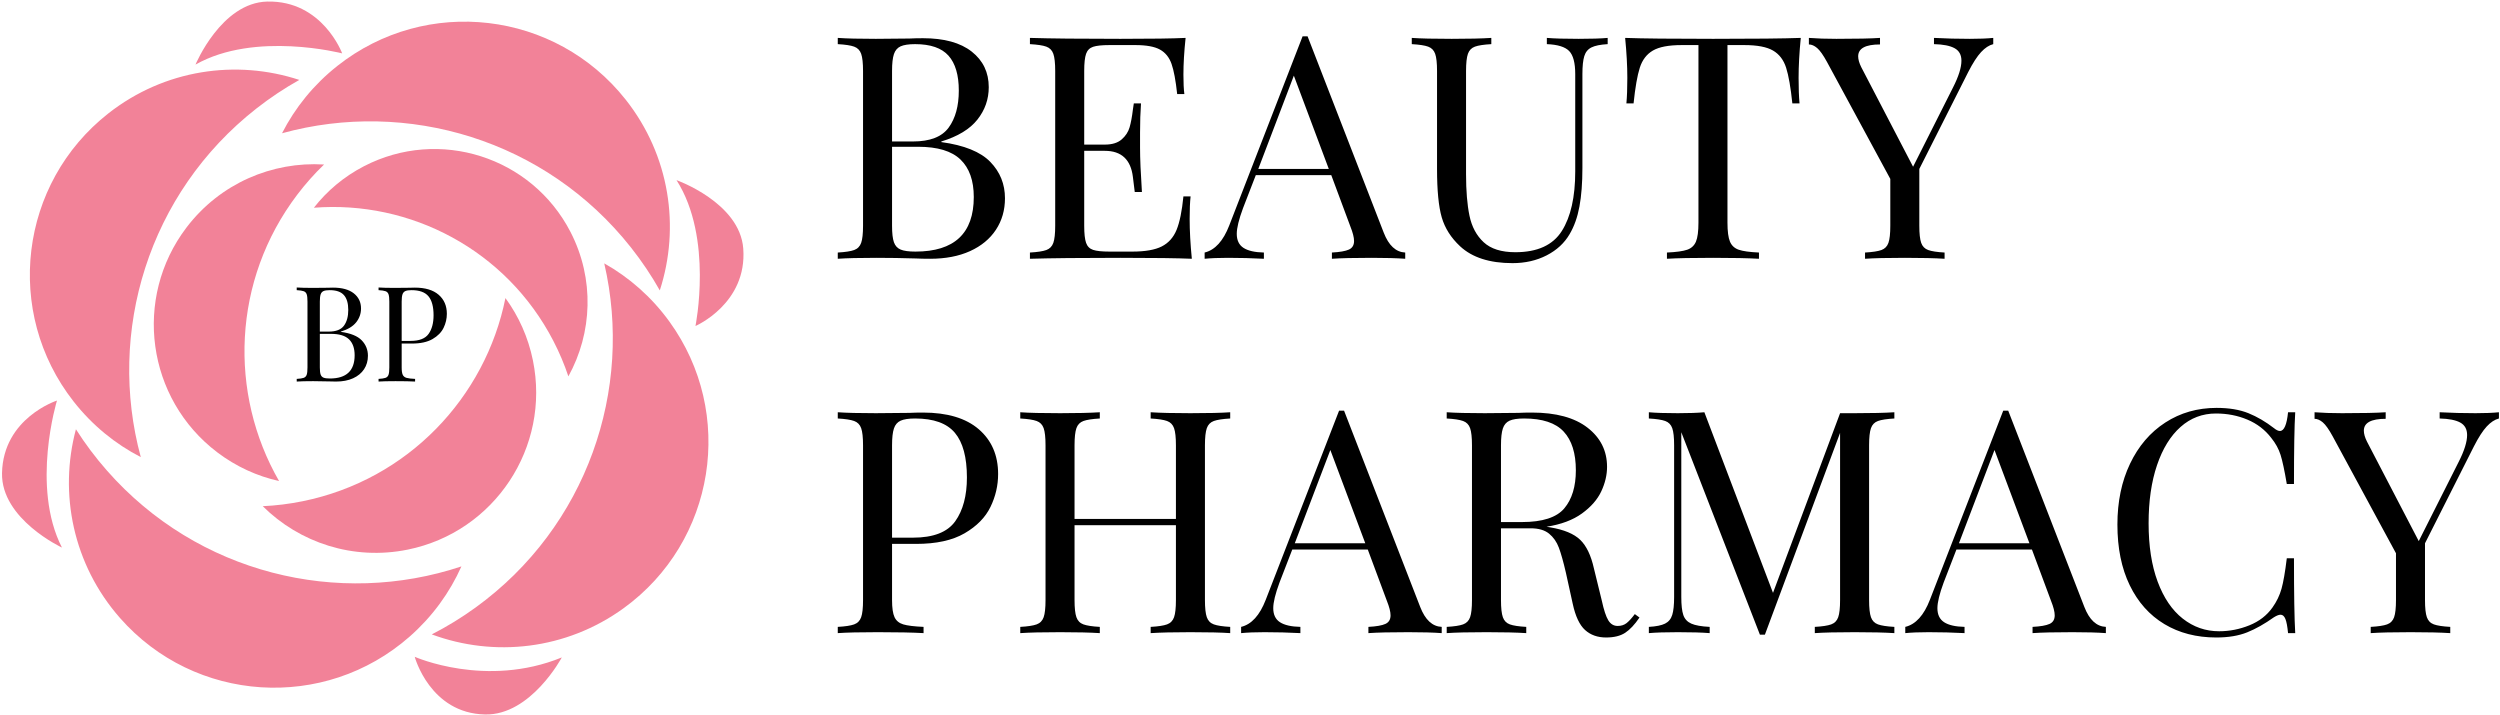 <svg xmlns="http://www.w3.org/2000/svg" width="577" height="165" viewBox="0 0 577 165">
  <g fill="none" fill-rule="evenodd">
    <path fill="#F28298" d="M84.02,38.355 C101.353,29.384 122.683,36.168 131.653,53.501 C137.292,64.401 136.708,76.876 131.181,86.866 C130.256,84.099 129.106,81.367 127.721,78.691 C116.828,57.639 94.671,46.203 72.442,47.944 C75.469,44.068 79.365,40.763 84.02,38.355"/>
    <path fill="#F28298" d="M50.13 104.387C33.851 92.03 30.67 68.809 43.026 52.531 50.797 42.293 62.858 37.236 74.791 37.968 72.59 40.086 70.524 42.404 68.616 44.918 53.609 64.689 52.761 90.785 64.407 111.023 59.379 109.905 54.502 107.704 50.13 104.387M123.001 83.202C127.078 103.227 114.144 122.771 94.117 126.849 81.522 129.413 69.124 125.253 60.641 116.828 63.694 116.689 66.773 116.31 69.867 115.681 94.189 110.73 112.049 91.685 116.654 68.794 119.695 72.952 121.907 77.823 123.001 83.202"/>
    <path fill="#000" d="M81.852 81.992C81.852 80.378 81.417 79.151 80.549 78.312 79.68 77.474 78.295 77.055 76.394 77.055L73.818 77.055 73.818 84.813C73.818 85.549 73.879 86.091 74.002 86.438 74.125 86.786 74.344 87.026 74.662 87.159 74.978 87.292 75.463 87.358 76.118 87.358 79.94 87.358 81.852 85.569 81.852 81.992M74.662 67.181C74.344 67.325 74.125 67.58 74.002 67.948 73.879 68.316 73.818 68.867 73.818 69.604L73.818 76.534 75.873 76.534C77.549 76.534 78.719 76.079 79.384 75.169 80.048 74.26 80.38 73.049 80.38 71.535 80.38 70.002 80.043 68.858 79.368 68.101 78.694 67.345 77.6 66.967 76.087 66.967 75.454 66.967 74.978 67.038 74.662 67.181M83.477 78.542C84.438 79.534 84.918 80.724 84.918 82.114 84.918 83.28 84.622 84.312 84.029 85.212 83.436 86.111 82.588 86.811 81.484 87.312 80.38 87.813 79.072 88.063 77.559 88.063 77.007 88.063 76.537 88.054 76.148 88.033 74.84 87.992 73.552 87.971 72.285 87.971 70.608 87.971 69.341 88.002 68.483 88.063L68.483 87.45C69.219 87.409 69.755 87.327 70.093 87.205 70.43 87.082 70.66 86.847 70.783 86.5 70.905 86.152 70.966 85.59 70.966 84.813L70.966 69.604C70.966 68.827 70.905 68.265 70.783 67.917 70.66 67.57 70.43 67.334 70.093 67.212 69.755 67.089 69.219 67.008 68.483 66.967L68.483 66.353C69.341 66.414 70.588 66.445 72.224 66.445L75.535 66.414C75.923 66.394 76.363 66.384 76.854 66.384 78.939 66.384 80.539 66.824 81.653 67.702 82.767 68.582 83.324 69.747 83.324 71.198 83.324 72.384 82.951 73.447 82.205 74.387 81.458 75.328 80.278 76.043 78.663 76.534L78.663 76.595C80.912 76.902 82.516 77.551 83.477 78.542M93.55 67.181C93.233 67.325 93.013 67.58 92.891 67.948 92.768 68.316 92.707 68.868 92.707 69.604L92.707 78.68 94.761 78.68C96.764 78.68 98.15 78.143 98.916 77.07 99.683 75.997 100.066 74.561 100.066 72.762 100.066 70.78 99.672 69.318 98.885 68.377 98.098 67.437 96.795 66.967 94.976 66.967 94.342 66.967 93.866 67.038 93.55 67.181L93.55 67.181zM92.707 79.293L92.707 84.813C92.707 85.59 92.788 86.152 92.952 86.5 93.115 86.848 93.402 87.082 93.811 87.205 94.219 87.327 94.883 87.409 95.803 87.45L95.803 88.063C94.74 88.002 93.238 87.972 91.296 87.972 89.538 87.972 88.23 88.002 87.371 88.063L87.371 87.45C88.107 87.409 88.644 87.327 88.981 87.205 89.318 87.082 89.548 86.848 89.671 86.5 89.794 86.152 89.855 85.59 89.855 84.813L89.855 69.604C89.855 68.827 89.794 68.265 89.671 67.917 89.548 67.57 89.318 67.334 88.981 67.212 88.644 67.089 88.107 67.008 87.371 66.967L87.371 66.353C88.23 66.414 89.476 66.445 91.112 66.445L94.424 66.414C94.812 66.394 95.252 66.384 95.742 66.384 98.134 66.384 99.964 66.931 101.231 68.024 102.498 69.118 103.133 70.585 103.133 72.425 103.133 73.549 102.882 74.628 102.381 75.66 101.88 76.692 101.032 77.556 99.836 78.251 98.64 78.946 97.05 79.293 95.068 79.293L92.707 79.293zM224.749 45.468C224.749 41.676 223.727 38.797 221.689 36.828 219.648 34.86 216.397 33.876 211.933 33.876L205.885 33.876 205.885 52.092C205.885 53.82 206.029 55.092 206.316 55.908 206.605 56.725 207.119 57.288 207.864 57.6 208.607 57.913 209.748 58.068 211.285 58.068 220.26 58.068 224.749 53.868 224.749 45.468M207.864 10.692C207.119 11.028 206.605 11.628 206.316 12.492 206.029 13.356 205.885 14.652 205.885 16.38L205.885 32.652 210.708 32.652C214.643 32.652 217.393 31.584 218.952 29.448 220.512 27.313 221.292 24.468 221.292 20.916 221.292 17.316 220.5 14.628 218.917 12.852 217.333 11.076 214.764 10.188 211.213 10.188 209.725 10.188 208.607 10.357 207.864 10.692M228.565 37.368C230.821 39.697 231.948 42.492 231.948 45.756 231.948 48.492 231.251 50.916 229.861 53.028 228.468 55.141 226.476 56.784 223.885 57.96 221.292 59.136 218.22 59.724 214.668 59.724 213.373 59.724 212.268 59.7 211.357 59.652 208.285 59.556 205.261 59.508 202.285 59.508 198.349 59.508 195.373 59.58 193.357 59.724L193.357 58.284C195.084 58.188 196.345 57.996 197.137 57.708 197.929 57.42 198.469 56.868 198.756 56.052 199.044 55.236 199.189 53.917 199.189 52.092L199.189 16.38C199.189 14.556 199.044 13.237 198.756 12.42 198.469 11.604 197.929 11.052 197.137 10.764 196.345 10.476 195.084 10.284 193.357 10.188L193.357 8.748C195.373 8.892 198.299 8.964 202.141 8.964L209.917 8.892C210.827 8.844 211.861 8.82 213.012 8.82 217.909 8.82 221.663 9.853 224.28 11.916 226.895 13.98 228.204 16.716 228.204 20.124 228.204 22.908 227.328 25.405 225.577 27.612 223.823 29.82 221.052 31.5 217.261 32.652L217.261 32.796C222.541 33.516 226.308 35.04 228.565 37.368M275.076 59.724C271.811 59.58 266.316 59.508 258.588 59.508 249.372 59.508 242.412 59.58 237.708 59.724L237.708 58.284C239.436 58.188 240.697 57.996 241.489 57.708 242.281 57.42 242.821 56.869 243.108 56.052 243.396 55.236 243.54 53.917 243.54 52.092L243.54 16.38C243.54 14.557 243.396 13.237 243.108 12.42 242.821 11.604 242.281 11.052 241.489 10.764 240.697 10.476 239.436 10.285 237.708 10.188L237.708 8.748C242.412 8.892 249.372 8.964 258.588 8.964 265.644 8.964 270.66 8.892 273.637 8.748 273.3 11.916 273.133 14.749 273.133 17.244 273.133 19.116 273.204 20.604 273.348 21.708L271.692 21.708C271.356 18.588 270.924 16.272 270.396 14.76 269.868 13.248 268.98 12.144 267.732 11.448 266.483 10.753 264.588 10.404 262.045 10.404L256.068 10.404C254.34 10.404 253.08 10.537 252.288 10.8 251.496 11.064 250.956 11.604 250.668 12.42 250.38 13.237 250.236 14.557 250.236 16.38L250.236 33.372 254.989 33.372C256.668 33.372 257.964 32.976 258.876 32.184 259.788 31.392 260.399 30.456 260.713 29.376 261.024 28.296 261.276 26.94 261.469 25.308L261.684 23.868 263.341 23.868C263.196 25.884 263.125 28.141 263.125 30.636L263.125 34.092C263.125 36.54 263.268 39.949 263.556 44.316L261.9 44.316C261.852 43.981 261.708 42.816 261.469 40.824 261.227 38.833 260.568 37.332 259.488 36.324 258.409 35.316 256.908 34.812 254.989 34.812L250.236 34.812 250.236 52.092C250.236 53.917 250.38 55.236 250.668 56.052 250.956 56.869 251.496 57.409 252.288 57.672 253.08 57.936 254.34 58.068 256.068 58.068L261.324 58.068C264.3 58.068 266.568 57.672 268.129 56.88 269.687 56.088 270.828 54.817 271.549 53.064 272.268 51.312 272.796 48.733 273.133 45.324L274.788 45.324C274.644 46.62 274.572 48.348 274.572 50.508 274.572 53.244 274.74 56.316 275.076 59.724M306.685 38.988L298.621 17.46 290.413 38.988 306.685 38.988zM324.325 58.284L324.325 59.724C322.405 59.58 319.836 59.508 316.621 59.508 312.492 59.508 309.42 59.58 307.405 59.724L307.405 58.284C309.228 58.188 310.537 57.96 311.329 57.6 312.121 57.24 312.517 56.581 312.517 55.62 312.517 54.804 312.229 53.676 311.653 52.236L307.26 40.428 289.836 40.428 286.884 48.06C285.924 50.652 285.445 52.621 285.445 53.964 285.445 55.452 285.96 56.532 286.993 57.204 288.024 57.877 289.596 58.237 291.708 58.284L291.708 59.724C288.973 59.58 286.212 59.508 283.429 59.508 281.269 59.508 279.468 59.58 278.029 59.724L278.029 58.284C280.428 57.708 282.324 55.62 283.716 52.02L300.636 8.388 301.789 8.388 319.357 53.676C320.508 56.653 322.164 58.188 324.325 58.284L324.325 58.284zM371.052 10.188C369.371 10.285 368.123 10.537 367.308 10.944 366.491 11.353 365.94 12.024 365.652 12.96 365.364 13.896 365.22 15.276 365.22 17.1L365.22 38.772C365.22 42.228 364.991 45.192 364.535 47.664 364.079 50.137 363.323 52.261 362.268 54.036 361.068 56.101 359.304 57.733 356.976 58.932 354.647 60.131 352.019 60.732 349.092 60.732 343.811 60.732 339.78 59.436 336.995 56.844 334.883 54.876 333.468 52.645 332.748 50.148 332.028 47.653 331.668 43.933 331.668 38.988L331.668 16.38C331.668 14.557 331.524 13.237 331.236 12.42 330.948 11.605 330.407 11.052 329.615 10.764 328.823 10.476 327.564 10.285 325.836 10.188L325.836 8.748C327.852 8.892 330.923 8.964 335.052 8.964 338.94 8.964 341.988 8.892 344.196 8.748L344.196 10.188C342.468 10.285 341.208 10.476 340.416 10.764 339.624 11.052 339.084 11.605 338.796 12.42 338.508 13.237 338.364 14.557 338.364 16.38L338.364 40.212C338.364 44.053 338.627 47.245 339.156 49.788 339.684 52.333 340.776 54.373 342.432 55.908 344.088 57.445 346.524 58.212 349.74 58.212 354.827 58.212 358.404 56.581 360.468 53.316 362.531 50.053 363.564 45.468 363.564 39.564L363.564 17.1C363.564 14.508 363.096 12.733 362.159 11.772 361.224 10.813 359.507 10.285 357.012 10.188L357.012 8.748C358.739 8.892 361.188 8.964 364.356 8.964 367.236 8.964 369.468 8.892 371.052 8.748L371.052 10.188zM415.115 17.965C415.115 20.364 415.187 22.332 415.331 23.869L413.675 23.869C413.29 20.172 412.811 17.424 412.235 15.624 411.659 13.825 410.651 12.505 409.211 11.665 407.771 10.825 405.562 10.405 402.587 10.405L398.699 10.405 398.699 51.373C398.699 53.389 398.89 54.853 399.275 55.764 399.659 56.676 400.33 57.3 401.291 57.636 402.251 57.972 403.811 58.188 405.97 58.285L405.97 59.724C403.474 59.581 399.946 59.508 395.386 59.508 390.587 59.508 387.035 59.581 384.731 59.724L384.731 58.285C386.891 58.188 388.45 57.972 389.411 57.636 390.371 57.3 391.042 56.676 391.427 55.764 391.81 54.853 392.003 53.389 392.003 51.373L392.003 10.405 388.115 10.405C385.138 10.405 382.93 10.825 381.491 11.665 380.051 12.505 379.043 13.825 378.467 15.624 377.891 17.424 377.411 20.172 377.027 23.869L375.371 23.869C375.514 22.332 375.587 20.364 375.587 17.965 375.587 15.229 375.418 12.156 375.083 8.748 379.066 8.893 385.835 8.964 395.386 8.964 404.891 8.964 411.635 8.893 415.619 8.748 415.283 12.156 415.115 15.229 415.115 17.965M460.042 8.748L460.042 10.188C459.081 10.429 458.146 11.041 457.234 12.024 456.321 13.008 455.337 14.533 454.282 16.596L442.979 38.988 442.979 52.092C442.979 53.917 443.122 55.236 443.41 56.052 443.698 56.869 444.238 57.42 445.03 57.708 445.822 57.996 447.082 58.188 448.81 58.284L448.81 59.724C446.602 59.58 443.554 59.508 439.666 59.508 435.537 59.508 432.466 59.58 430.45 59.724L430.45 58.284C432.178 58.188 433.438 57.996 434.23 57.708 435.022 57.42 435.563 56.869 435.85 56.052 436.138 55.236 436.282 53.917 436.282 52.092L436.282 41.292 421.666 14.292C420.802 12.708 420.046 11.641 419.398 11.088 418.75 10.537 418.113 10.26 417.49 10.26L417.49 8.748C419.362 8.892 421.474 8.964 423.826 8.964 428.481 8.964 431.842 8.892 433.906 8.748L433.906 10.26C430.546 10.26 428.866 11.172 428.866 12.996 428.866 13.716 429.105 14.557 429.586 15.516L441.538 38.484 450.754 20.196C452.05 17.652 452.698 15.588 452.698 14.004 452.698 12.661 452.169 11.7 451.114 11.124 450.058 10.548 448.474 10.236 446.362 10.188L446.362 8.748C449.098 8.892 451.857 8.964 454.642 8.964 456.802 8.964 458.603 8.892 460.042 8.748M207.865 97.092C207.12 97.429 206.605 98.029 206.317 98.892 206.029 99.756 205.885 101.052 205.885 102.78L205.885 124.092 210.709 124.092C215.412 124.092 218.665 122.832 220.465 120.313 222.265 117.792 223.165 114.42 223.165 110.196 223.165 105.541 222.24 102.109 220.393 99.901 218.544 97.693 215.485 96.588 211.213 96.588 209.724 96.588 208.608 96.757 207.865 97.092L207.865 97.092zM205.885 125.532L205.885 138.492C205.885 140.317 206.076 141.637 206.461 142.452 206.844 143.269 207.516 143.821 208.477 144.109 209.436 144.397 210.997 144.589 213.157 144.684L213.157 146.124C210.66 145.981 207.133 145.908 202.573 145.908 198.444 145.908 195.373 145.981 193.357 146.124L193.357 144.684C195.085 144.589 196.345 144.397 197.137 144.109 197.929 143.821 198.469 143.269 198.757 142.452 199.045 141.637 199.189 140.317 199.189 138.492L199.189 102.78C199.189 100.956 199.045 99.637 198.757 98.821 198.469 98.005 197.929 97.452 197.137 97.164 196.345 96.876 195.085 96.685 193.357 96.588L193.357 95.149C195.373 95.292 198.3 95.364 202.141 95.364L209.917 95.292C210.828 95.245 211.861 95.22 213.013 95.22 218.629 95.22 222.924 96.505 225.901 99.072 228.876 101.641 230.365 105.084 230.365 109.405 230.365 112.044 229.777 114.577 228.601 117 227.424 119.425 225.433 121.453 222.625 123.084 219.817 124.717 216.084 125.532 211.429 125.532L205.885 125.532zM280.152 97.165C279.36 97.453 278.82 98.006 278.532 98.821 278.244 99.638 278.1 100.957 278.1 102.781L278.1 138.493C278.1 140.317 278.244 141.638 278.532 142.453 278.82 143.269 279.36 143.821 280.152 144.109 280.944 144.397 282.204 144.59 283.932 144.685L283.932 146.125C281.916 145.981 278.843 145.909 274.715 145.909 270.828 145.909 267.779 145.981 265.572 146.125L265.572 144.685C267.299 144.59 268.56 144.397 269.352 144.109 270.144 143.821 270.684 143.269 270.971 142.453 271.259 141.638 271.404 140.317 271.404 138.493L271.404 121.213 248.004 121.213 248.004 138.493C248.004 140.317 248.148 141.638 248.436 142.453 248.724 143.269 249.264 143.821 250.056 144.109 250.848 144.397 252.108 144.59 253.836 144.685L253.836 146.125C251.628 145.981 248.58 145.909 244.692 145.909 240.563 145.909 237.492 145.981 235.476 146.125L235.476 144.685C237.204 144.59 238.464 144.397 239.256 144.109 240.048 143.821 240.588 143.269 240.876 142.453 241.164 141.638 241.308 140.317 241.308 138.493L241.308 102.781C241.308 100.957 241.164 99.638 240.876 98.821 240.588 98.006 240.048 97.453 239.256 97.165 238.464 96.877 237.204 96.686 235.476 96.589L235.476 95.149C237.492 95.293 240.563 95.365 244.692 95.365 248.531 95.365 251.579 95.293 253.836 95.149L253.836 96.589C252.108 96.686 250.848 96.877 250.056 97.165 249.264 97.453 248.724 98.006 248.436 98.821 248.148 99.638 248.004 100.957 248.004 102.781L248.004 119.773 271.404 119.773 271.404 102.781C271.404 100.957 271.259 99.638 270.971 98.821 270.684 98.006 270.144 97.453 269.352 97.165 268.56 96.877 267.299 96.686 265.572 96.589L265.572 95.149C267.779 95.293 270.828 95.365 274.715 95.365 278.843 95.365 281.916 95.293 283.932 95.149L283.932 96.589C282.204 96.686 280.944 96.877 280.152 97.165M315.107 125.388L307.043 103.861 298.835 125.388 315.107 125.388zM332.747 144.684L332.747 146.124C330.827 145.981 328.258 145.909 325.043 145.909 320.914 145.909 317.842 145.981 315.827 146.124L315.827 144.684C317.65 144.589 318.959 144.361 319.751 144 320.543 143.64 320.939 142.981 320.939 142.021 320.939 141.204 320.651 140.076 320.075 138.636L315.682 126.828 298.258 126.828 295.306 134.46C294.346 137.052 293.867 139.021 293.867 140.365 293.867 141.853 294.382 142.933 295.415 143.605 296.446 144.277 298.018 144.637 300.13 144.684L300.13 146.124C297.395 145.981 294.634 145.909 291.851 145.909 289.691 145.909 287.89 145.981 286.451 146.124L286.451 144.684C288.85 144.109 290.746 142.021 292.138 138.42L309.058 94.788 310.211 94.788 327.779 140.076C328.93 143.053 330.586 144.589 332.747 144.684L332.747 144.684zM348.407 97.092C347.662 97.429 347.147 98.029 346.859 98.892 346.571 99.756 346.427 101.052 346.427 102.78L346.427 120.492 351.251 120.492C356.003 120.492 359.266 119.437 361.043 117.324 362.818 115.212 363.707 112.284 363.707 108.54 363.707 104.605 362.771 101.628 360.899 99.613 359.027 97.596 355.978 96.588 351.755 96.588 350.266 96.588 349.15 96.757 348.407 97.092L348.407 97.092zM378.394 142.525C377.29 144.156 376.186 145.332 375.083 146.052 373.978 146.773 372.514 147.132 370.691 147.132 368.722 147.132 367.102 146.556 365.831 145.405 364.558 144.252 363.61 142.237 362.987 139.357L361.403 132.156C360.827 129.661 360.287 127.74 359.783 126.397 359.279 125.053 358.523 123.973 357.514 123.156 356.507 122.341 355.091 121.932 353.266 121.932L346.427 121.932 346.427 138.492C346.427 140.317 346.571 141.637 346.859 142.452 347.147 143.269 347.686 143.821 348.478 144.109 349.271 144.397 350.531 144.589 352.259 144.684L352.259 146.124C350.051 145.981 347.003 145.908 343.115 145.908 338.986 145.908 335.915 145.981 333.899 146.124L333.899 144.684C335.627 144.589 336.886 144.397 337.678 144.109 338.47 143.821 339.011 143.269 339.299 142.452 339.587 141.637 339.731 140.317 339.731 138.492L339.731 102.78C339.731 100.956 339.587 99.637 339.299 98.821 339.011 98.005 338.47 97.452 337.678 97.164 336.886 96.876 335.627 96.685 333.899 96.588L333.899 95.149C335.915 95.292 338.842 95.364 342.682 95.364L350.459 95.292C351.37 95.245 352.403 95.22 353.554 95.22 359.123 95.22 363.406 96.385 366.407 98.712 369.406 101.041 370.907 104.053 370.907 107.748 370.907 109.62 370.463 111.505 369.575 113.401 368.686 115.297 367.199 117 365.111 118.512 363.023 120.025 360.298 121.044 356.939 121.572L357.803 121.716C360.97 122.245 363.275 123.204 364.715 124.596 366.155 125.989 367.21 128.196 367.883 131.22L369.682 138.565C370.162 140.773 370.666 142.308 371.195 143.172 371.722 144.036 372.442 144.468 373.355 144.468 374.171 144.468 374.854 144.252 375.407 143.821 375.958 143.388 376.594 142.693 377.315 141.733L378.394 142.525zM433.438 97.165C432.647 97.453 432.106 98.006 431.818 98.821 431.531 99.638 431.387 100.957 431.387 102.781L431.387 138.493C431.387 140.317 431.531 141.638 431.818 142.453 432.106 143.269 432.647 143.821 433.438 144.109 434.231 144.397 435.49 144.59 437.219 144.685L437.219 146.125C435.01 145.981 431.962 145.909 428.075 145.909 423.945 145.909 420.875 145.981 418.858 146.125L418.858 144.685C420.586 144.59 421.846 144.397 422.639 144.109 423.43 143.821 423.971 143.269 424.257 142.453 424.546 141.638 424.69 140.317 424.69 138.493L424.69 99.901 407.337 146.485 406.187 146.485 388.043 99.757 388.043 137.773C388.043 139.644 388.197 141.038 388.51 141.949 388.822 142.861 389.433 143.521 390.346 143.929 391.257 144.337 392.673 144.59 394.594 144.685L394.594 146.125C392.866 145.981 390.418 145.909 387.25 145.909 384.37 145.909 382.139 145.981 380.555 146.125L380.555 144.685C382.235 144.59 383.481 144.337 384.298 143.929 385.115 143.521 385.666 142.849 385.954 141.913 386.243 140.977 386.387 139.598 386.387 137.773L386.387 102.781C386.387 100.957 386.243 99.638 385.954 98.821 385.666 98.006 385.125 97.453 384.334 97.165 383.543 96.877 382.283 96.686 380.555 96.589L380.555 95.149C382.139 95.293 384.37 95.365 387.25 95.365 389.745 95.365 391.786 95.293 393.37 95.149L409.209 136.837 424.69 95.365 428.075 95.365C431.962 95.365 435.01 95.293 437.219 95.149L437.219 96.589C435.49 96.686 434.231 96.877 433.438 97.165M468.394 125.388L460.33 103.861 452.122 125.388 468.394 125.388zM486.034 144.684L486.034 146.124C484.114 145.981 481.545 145.909 478.33 145.909 474.201 145.909 471.129 145.981 469.114 146.124L469.114 144.684C470.937 144.589 472.246 144.361 473.038 144 473.83 143.64 474.226 142.981 474.226 142.021 474.226 141.204 473.938 140.076 473.362 138.636L468.969 126.828 451.545 126.828 448.593 134.46C447.633 137.052 447.154 139.021 447.154 140.365 447.154 141.853 447.669 142.933 448.702 143.605 449.733 144.277 451.305 144.637 453.417 144.684L453.417 146.124C450.682 145.981 447.921 145.909 445.138 145.909 442.978 145.909 441.177 145.981 439.738 146.124L439.738 144.684C442.137 144.109 444.033 142.021 445.425 138.42L462.345 94.788 463.498 94.788 481.066 140.076C482.217 143.053 483.873 144.589 486.034 144.684L486.034 144.684zM518.937 95.365C520.953 96.181 522.92 97.334 524.841 98.821 525.369 99.253 525.824 99.469 526.208 99.469 527.168 99.469 527.793 98.029 528.082 95.149L529.737 95.149C529.544 98.269 529.449 103.789 529.449 111.709L527.793 111.709C527.264 108.59 526.785 106.344 526.352 104.976 525.92 103.609 525.202 102.302 524.192 101.052 522.753 99.18 520.917 97.777 518.684 96.841 516.453 95.905 514.04 95.436 511.45 95.436 508.329 95.436 505.604 96.469 503.277 98.533 500.949 100.597 499.137 103.537 497.841 107.352 496.545 111.169 495.897 115.645 495.897 120.781 495.897 126.013 496.591 130.501 497.985 134.245 499.377 137.989 501.308 140.833 503.781 142.777 506.252 144.72 509.048 145.693 512.168 145.693 514.568 145.693 516.896 145.237 519.154 144.325 521.409 143.414 523.184 142.046 524.481 140.22 525.441 138.878 526.136 137.437 526.569 135.901 527 134.365 527.409 132.012 527.793 128.844L529.449 128.844C529.449 137.101 529.544 142.861 529.737 146.125L528.082 146.125C527.937 144.59 527.732 143.497 527.468 142.848 527.205 142.201 526.832 141.877 526.352 141.877 525.967 141.877 525.463 142.069 524.841 142.453 522.681 143.99 520.616 145.153 518.649 145.945 516.679 146.737 514.303 147.133 511.521 147.133 506.959 147.133 502.964 146.101 499.534 144.037 496.101 141.973 493.437 138.985 491.541 135.073 489.644 131.161 488.697 126.494 488.697 121.069 488.697 115.789 489.668 111.109 491.613 107.029 493.557 102.95 496.269 99.782 499.75 97.525 503.228 95.269 507.175 94.14 511.592 94.14 514.472 94.14 516.92 94.55 518.937 95.365M576.752 95.149L576.752 96.588C575.791 96.83 574.856 97.441 573.944 98.424 573.031 99.409 572.047 100.933 570.992 102.997L559.689 125.388 559.689 138.493C559.689 140.317 559.832 141.637 560.12 142.453 560.408 143.269 560.948 143.821 561.74 144.109 562.532 144.397 563.792 144.589 565.52 144.684L565.52 146.125C563.312 145.981 560.264 145.909 556.376 145.909 552.247 145.909 549.176 145.981 547.16 146.125L547.16 144.684C548.888 144.589 550.148 144.397 550.94 144.109 551.732 143.821 552.273 143.269 552.56 142.453 552.848 141.637 552.992 140.317 552.992 138.493L552.992 127.693 538.376 100.693C537.512 99.109 536.756 98.041 536.108 97.489 535.46 96.937 534.823 96.661 534.2 96.661L534.2 95.149C536.072 95.293 538.184 95.365 540.536 95.365 545.191 95.365 548.552 95.293 550.616 95.149L550.616 96.661C547.256 96.661 545.576 97.573 545.576 99.397 545.576 100.117 545.815 100.957 546.296 101.917L558.248 124.884 567.464 106.596C568.76 104.053 569.408 101.989 569.408 100.405 569.408 99.061 568.879 98.1 567.824 97.525 566.768 96.949 565.184 96.637 563.072 96.588L563.072 95.149C565.808 95.293 568.567 95.365 571.352 95.365 573.512 95.365 575.313 95.293 576.752 95.149"/>
    <path fill="#F28298" d="M154.486,74.205 C169.844,95.375 165.131,124.996 143.96,140.356 C130.646,150.016 113.999,151.738 99.652,146.418 C103.136,144.637 106.524,142.564 109.793,140.194 C135.506,121.54 146.221,89.893 139.459,60.783 C145.202,64.017 150.362,68.519 154.486,74.205"/>
    <path fill="#F28298" d="M77.887 15.194C98.411-1.018 128.199 2.478 144.414 23.003 154.61 35.91 157.012 52.474 152.283 67.025 150.363 63.618 148.153 60.316 145.649 57.148 125.959 32.221 93.9 22.811 65.092 30.756 68.087 24.887 72.374 19.547 77.887 15.194M16.978 92.651C.842 72.068 4.448 42.292 25.032 26.153 37.978 16.006 54.549 13.663 69.083 18.445 65.669 20.355 62.36 22.551 59.181 25.044 34.182 44.642 24.654 76.667 32.495 105.503 26.635 102.488 21.312 98.179 16.978 92.651"/>
    <path fill="#F28298" d="M94.532 146.938C74.885 164.203 44.954 162.271 27.688 142.624 16.831 130.266 13.565 113.853 17.525 99.073 19.622 102.375 22 105.555 24.666 108.588 45.635 132.453 78.143 140.17 106.495 130.726 103.811 136.746 99.809 142.302 94.532 146.938M95.717 151.588C95.717 151.588 112.166 158.901 129.665 151.733 129.665 151.733 122.541 165.108 111.978 164.9 99.224 164.649 95.717 151.588 95.717 151.588M13.151 92.447C13.151 92.447 7.083 112.29 14.296 126.377 14.296 126.377.252 119.831.466 109.203.723 96.448 13.151 92.447 13.151 92.447M78.972 12.32C78.972 12.32 58.888 7.102 45.121 14.908 45.121 14.908 51.063.598 61.691.361 74.444.074 78.972 12.32 78.972 12.32M160.514 75.241C160.514 75.241 164.663 54.91 156.14 41.575 156.14 41.575 170.744 46.752 171.543 57.353 172.503 70.073 160.514 75.241 160.514 75.241"/>
  </g>
</svg>
